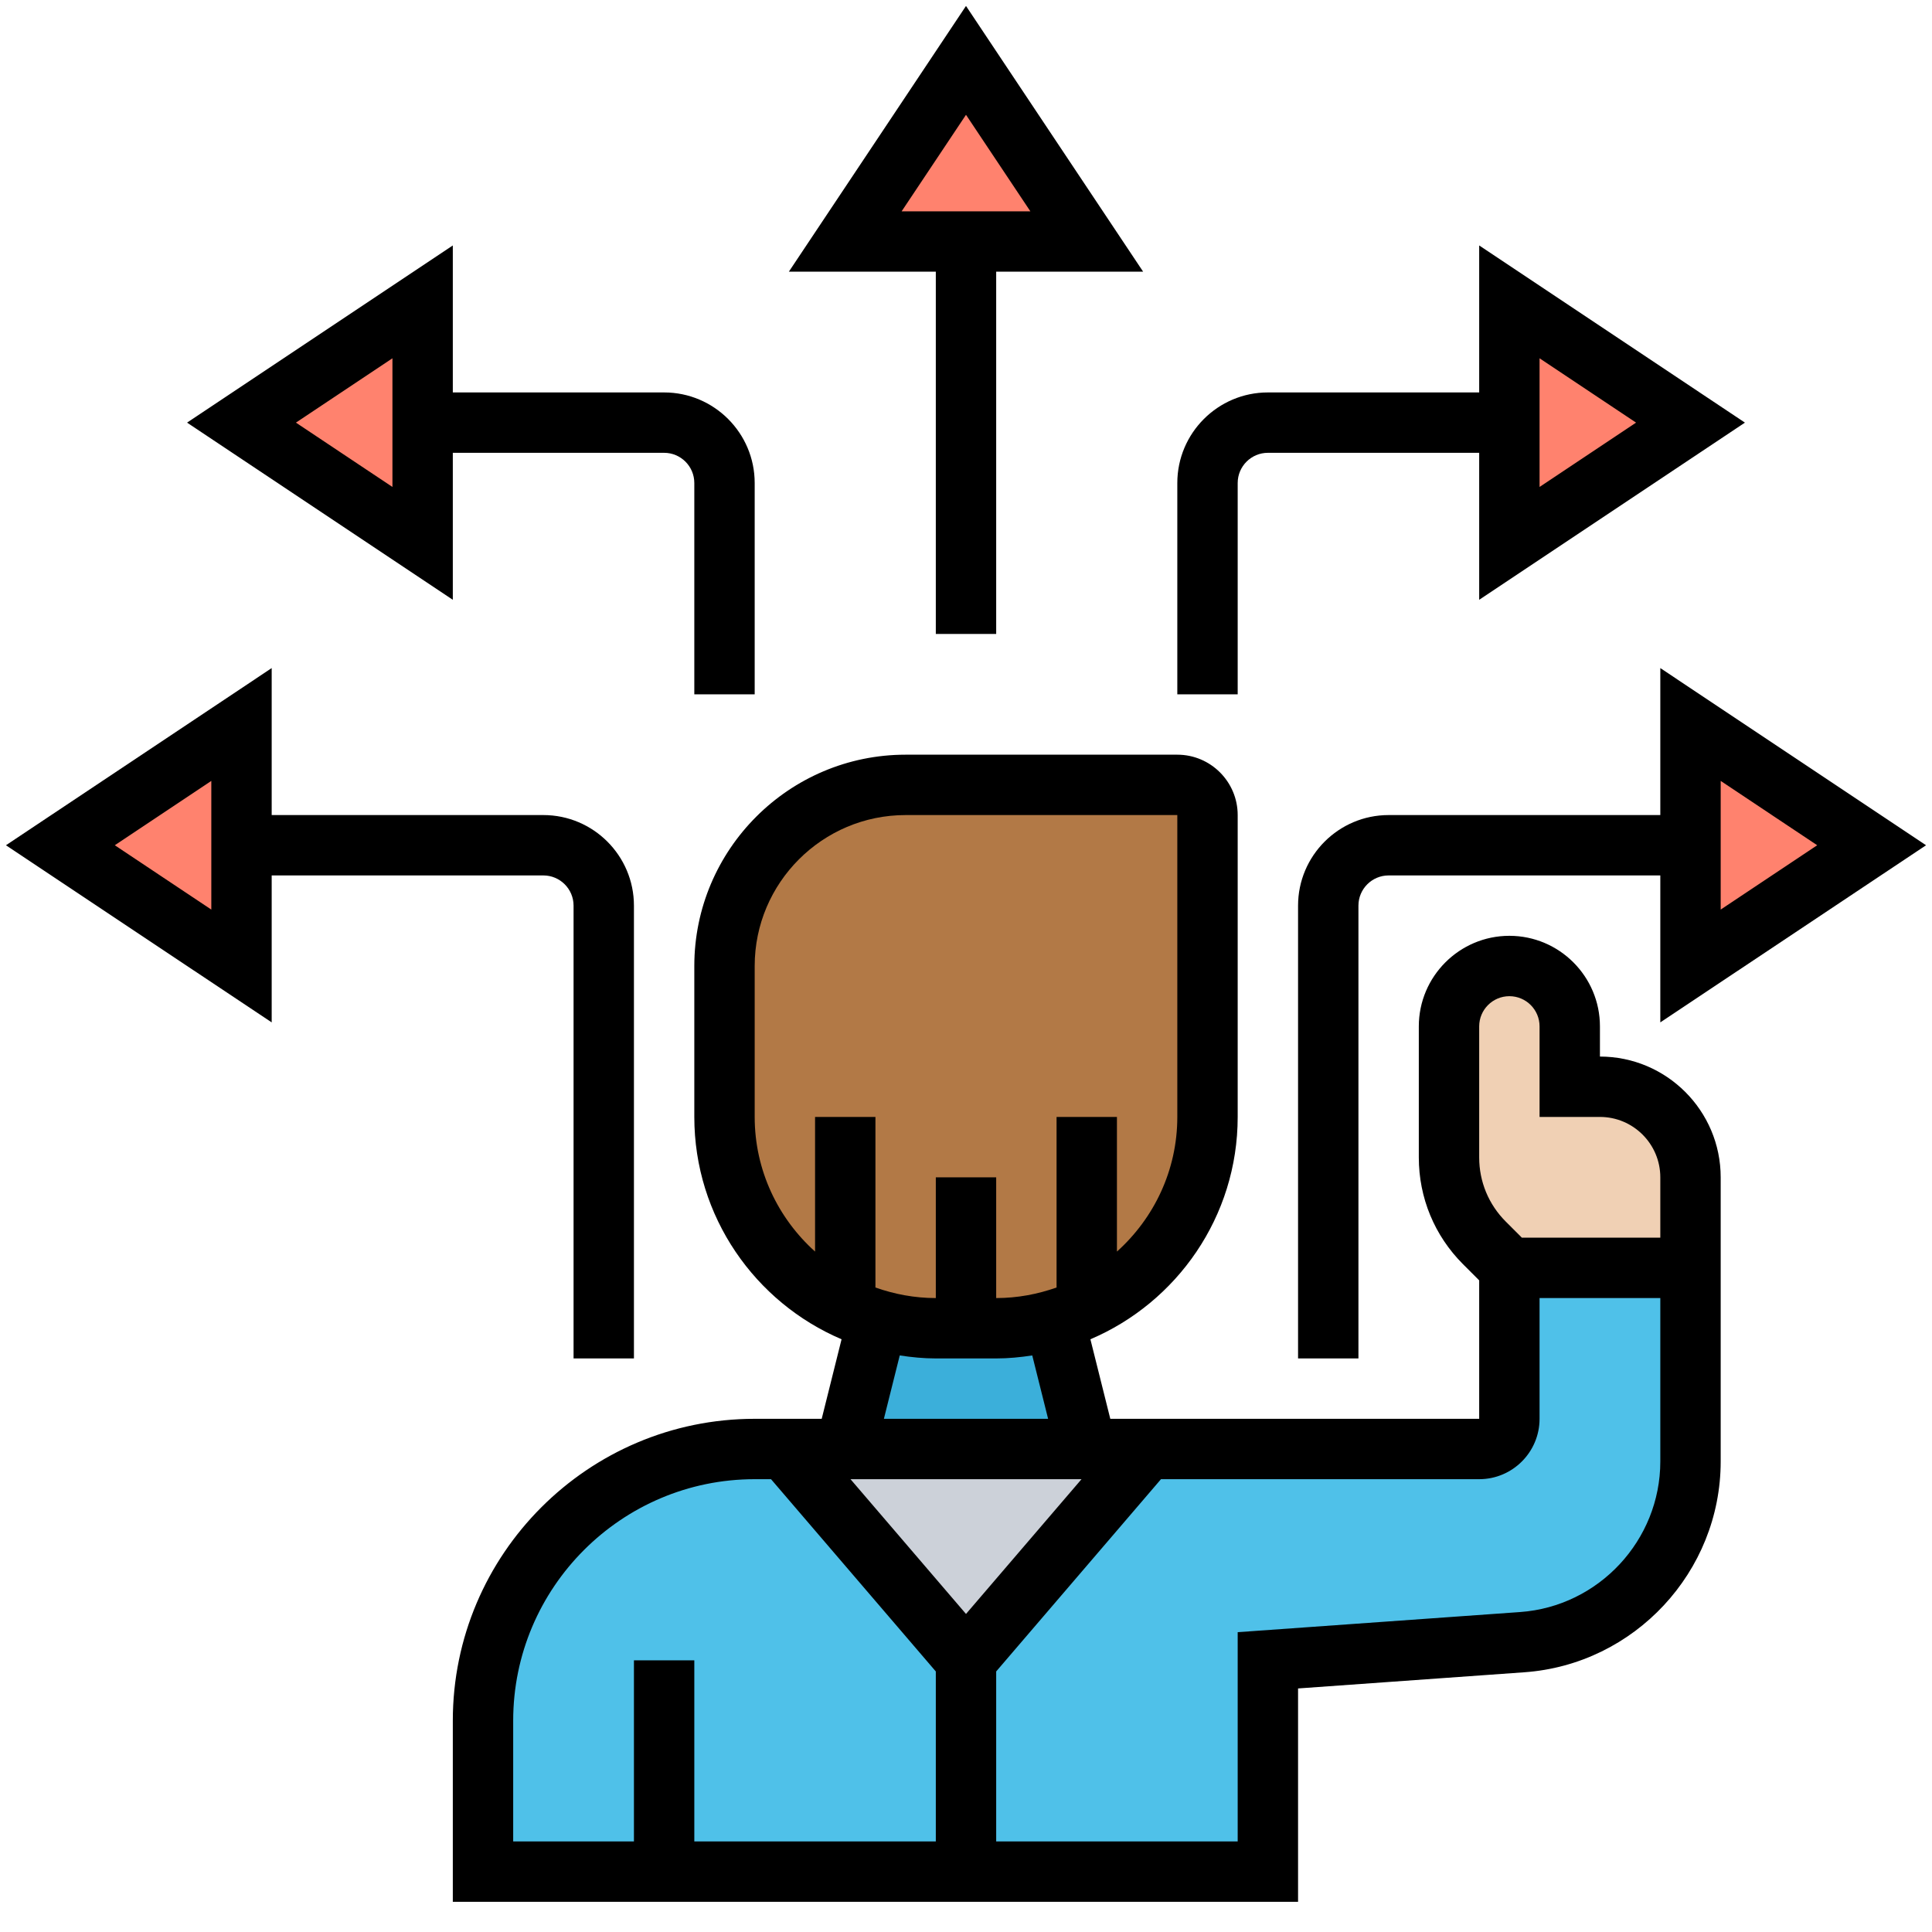 <svg id="_x33_0" enable-background="new 0 0 64 64" height="512" viewBox="0 0 64 64" width="512" xmlns="http://www.w3.org/2000/svg"><g><g><g><path d="m36 48h2l-6 7-6-7h2z" fill="#ccd1d9"/></g><g><path d="m22 62h-6v-5c0-4.97 4.03-9 9-9h1l6 7v7z" fill="#4fc1e9"/></g><g><path d="m56 42v6.41c0 3.15-2.43 5.76-5.57 5.99l-8.43.6v7h-10v-7l6-7h11c.55 0 1-.45 1-1v-5z" fill="#4fc1e9"/></g><g><path d="m33 44c.67 0 1.32-.09 1.93-.27l1.07 4.27h-8l1.07-4.27c.61.18 1.26.27 1.93.27h1z" fill="#3bafda"/></g><g><path d="m56 39v3h-6l-.83-.83c-.75-.75-1.17-1.77-1.17-2.83v-4.34c0-1.1.9-2 2-2 .55 0 1.05.22 1.41.59.37.36.59.86.59 1.41v2h1c1.66 0 3 1.34 3 3z" fill="#f0d0b4"/></g><g><path d="m36 43.32c-.34.17-.7.31-1.07.41-.61.18-1.26.27-1.93.27h-1-1c-.67 0-1.32-.09-1.93-.27-.37-.1-.73-.24-1.07-.41-2.37-1.12-4-3.52-4-6.32v-5c0-3.31 2.69-6 6-6h9c.55 0 1 .45 1 1v10c0 2.8-1.63 5.2-4 6.32z" fill="#b27946"/></g><g><path d="m8 28v4l-6-4 6-4z" fill="#ff826e"/></g><g><path d="m14 14v4l-6-4 6-4z" fill="#ff826e"/></g><g><path d="m56 14-6 4v-4-4z" fill="#ff826e"/></g><g><path d="m32 2 4 6h-4-4z" fill="#ff826e"/></g><g><path d="m62 28-6 4v-4-4z" fill="#ff826e"/></g></g><g><path d="m53 35v-1c0-1.654-1.346-3-3-3s-3 1.346-3 3v4.343c0 1.336.521 2.592 1.465 3.536l.535.535v4.586h-12.22l-.659-2.635c2.865-1.219 4.879-4.061 4.879-7.365v-10c0-1.103-.897-2-2-2h-9c-3.859 0-7 3.14-7 7v5c0 3.304 2.014 6.146 4.878 7.365l-.658 2.635h-2.22c-5.514 0-10 4.486-10 10v6h28v-7.068l7.499-.536c3.646-.261 6.501-3.328 6.501-6.983v-9.413c0-2.206-1.794-4-4-4zm-21 18.464-3.826-4.464h7.653zm-7-16.464v-5c0-2.757 2.243-5 5-5h9v10c0 1.771-.776 3.36-2 4.46v-4.46h-2v5.65c-.627.222-1.298.35-2 .35v-4h-2v4c-.702 0-1.373-.128-2-.35v-5.65h-2v4.46c-1.224-1.1-2-2.689-2-4.46zm4.805 7.901c.391.059.788.099 1.195.099h2c.407 0 .804-.04 1.195-.099l.525 2.099h-5.44zm-12.805 12.099c0-4.411 3.589-8 8-8h.541l5.459 6.369v5.631h-8v-6h-2v6h-4zm38-8.587c0 2.61-2.04 4.802-4.644 4.988l-9.356.667v6.932h-8v-5.631l5.459-6.369h10.541c1.103 0 2-.897 2-2v-4h4zm0-7.413h-4.586l-.535-.535c-.566-.567-.879-1.32-.879-2.122v-4.343c0-.552.448-1 1-1s1 .448 1 1v3h2c1.103 0 2 .897 2 2z"/><path d="m31 21h2v-12h4.868l-5.868-8.803-5.868 8.803h4.868zm1-17.197 2.132 3.197h-4.264z"/><path d="m18 29c.552 0 1 .449 1 1v15h2v-15c0-1.654-1.346-3-3-3h-9v-4.869l-8.803 5.869 8.803 5.868v-4.868zm-11 1.131-3.197-2.131 3.197-2.131z"/><path d="m15 15h7c.552 0 1 .449 1 1v7h2v-7c0-1.654-1.346-3-3-3h-7v-4.869l-8.803 5.869 8.803 5.869zm-2 1.131-3.197-2.131 3.197-2.131z"/><path d="m63.803 28-8.803-5.869v4.869h-9c-1.654 0-3 1.346-3 3v15h2v-15c0-.551.448-1 1-1h9v4.868zm-6.803-2.131 3.197 2.131-3.197 2.131z"/><path d="m41 16c0-.551.448-1 1-1h7v4.869l8.803-5.869-8.803-5.869v4.869h-7c-1.654 0-3 1.346-3 3v7h2zm10-4.131 3.197 2.131-3.197 2.131z"/></g></g></svg>